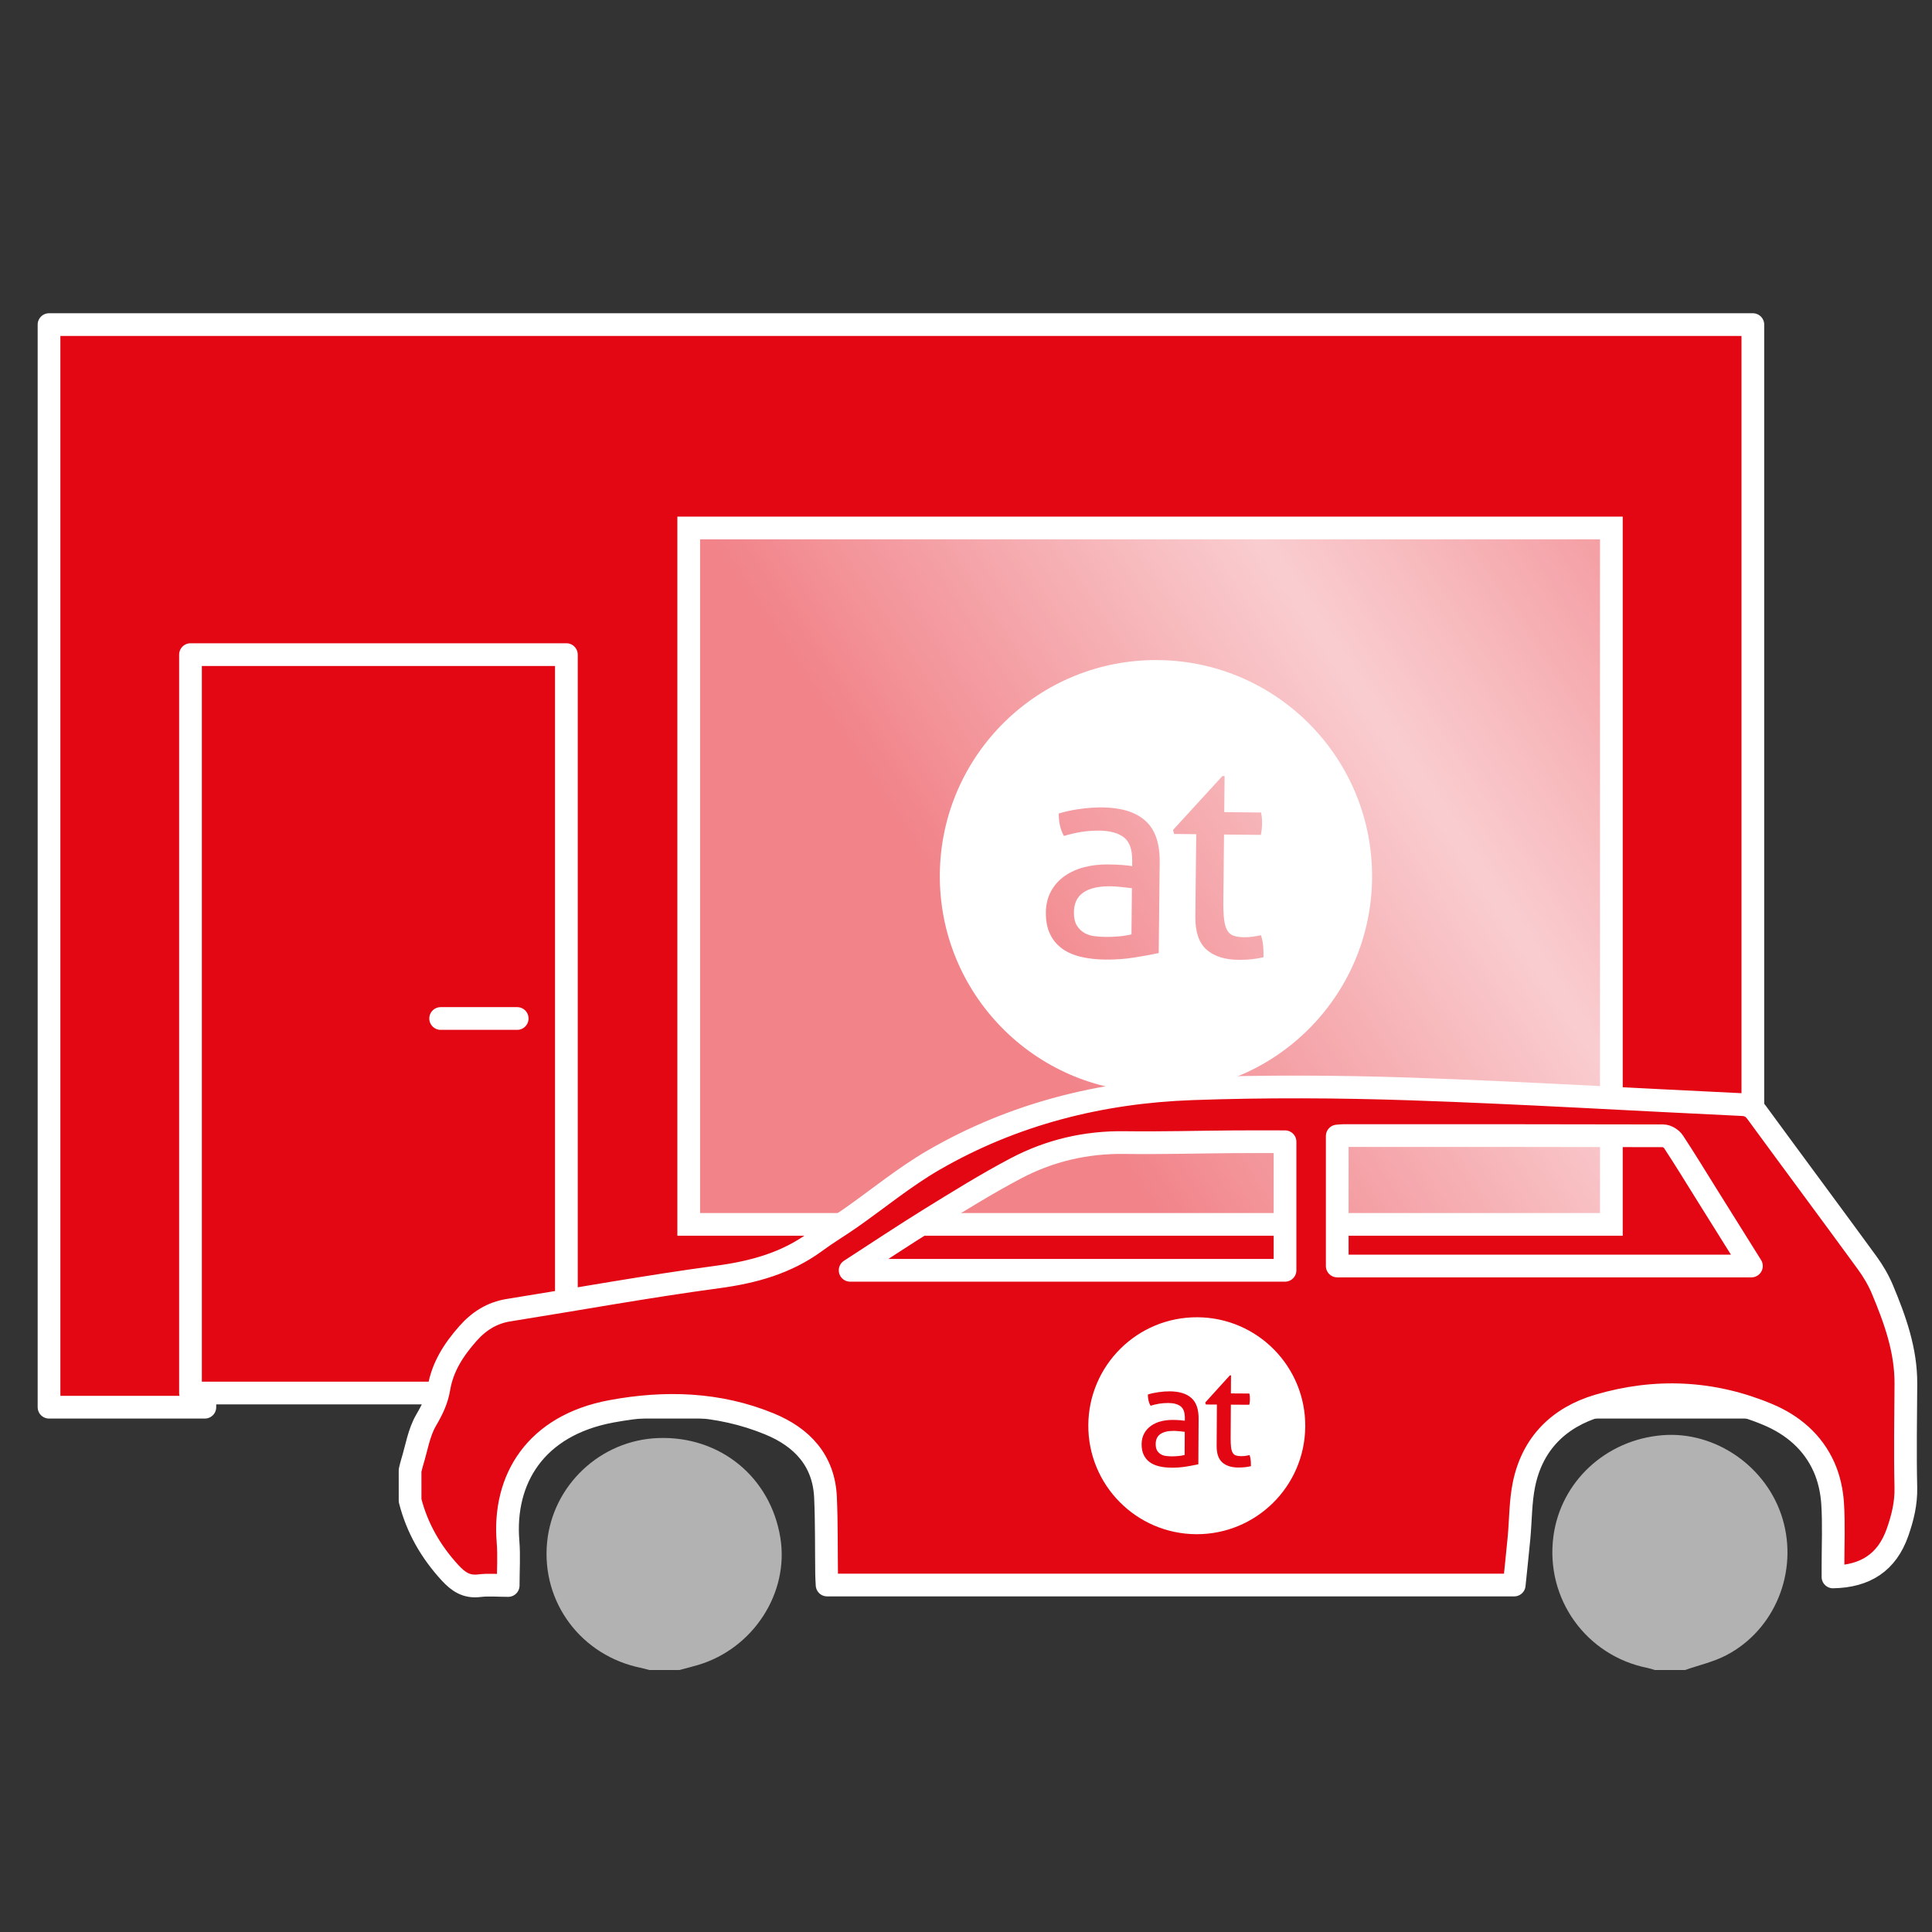 <?xml version="1.0" encoding="utf-8"?>
<!-- Generator: Adobe Illustrator 25.2.3, SVG Export Plug-In . SVG Version: 6.00 Build 0)  -->
<svg xmlns="http://www.w3.org/2000/svg" xmlns:xlink="http://www.w3.org/1999/xlink" version="1.1" x="0px" y="0px" viewBox="0 0 127.566 127.566" enable-background="new 0 0 127.566 127.566" xml:space="preserve">
<rect x="0" y="0" width="127.566" height="127.566" fill="#333333" stroke="none"/>
<g id="Vorlage">
</g>
<g id="Icon">
	
		<path fill="#e30613" stroke="#FFFFFF" stroke-width="1.5" stroke-linecap="round" stroke-linejoin="round" stroke-miterlimit="10" d="   M3.237,21.434v71.48h10.289V59.331c5.992,0,16.415,0,22.879,0v33.582h79.332v-71.48H3.237z"/>
	<linearGradient id="SVGID_5_" gradientUnits="userSpaceOnUse" x1="65.644" y1="64.614" x2="116.559" y2="31.163">
		<stop offset="0" style="stop-color:#FFFFFF;stop-opacity:0.5"/>
		<stop offset="0.503" style="stop-color:#FFFFFF;stop-opacity:0.8"/>
		<stop offset="1" style="stop-color:#FFFFFF;stop-opacity:0.5"/>
	</linearGradient>
	
		<rect x="45.475" y="34.861" fill="url(#SVGID_5_)" stroke="#FFFFFF" stroke-width="1.5" stroke-miterlimit="10" width="60.92" height="45.983"/>
	
		<rect x="12.578" y="43.223" fill="#e30613" stroke="#FFFFFF" stroke-width="1.5" stroke-linecap="round" stroke-linejoin="round" stroke-miterlimit="10" width="24.819" height="48.755"/>
	
		<path fill="#e30613" stroke="#FFFFFF" stroke-width="1.5" stroke-linecap="round" stroke-linejoin="round" stroke-miterlimit="10" d="   M27.076,97.089c0.045-0.176,0.082-0.355,0.136-0.528c0.292-0.942,0.442-1.97,0.929-2.798c0.398-0.676,0.715-1.334,0.838-2.082   c0.236-1.429,0.984-2.573,1.914-3.626c0.72-0.816,1.585-1.372,2.686-1.547c4.599-0.734,9.184-1.57,13.798-2.191   c2.375-0.319,4.563-0.918,6.501-2.35c0.732-0.541,1.519-1.007,2.266-1.529c1.832-1.282,3.571-2.722,5.499-3.838   c5.263-3.048,11.036-4.497,17.071-4.712c4.799-0.171,9.614-0.148,14.415,0.014c7.308,0.246,14.608,0.691,21.913,1.033   c0.445,0.021,0.702,0.188,0.956,0.535c2.422,3.309,4.871,6.599,7.288,9.911c0.398,0.546,0.75,1.146,1.01,1.768   c0.832,1.991,1.559,4.015,1.545,6.221c-0.014,2.279-0.055,4.559-0.002,6.837c0.024,1.045-0.208,1.995-0.546,2.961   c-0.698,1.996-2.124,2.914-4.265,2.953c0-0.213,0-0.455,0-0.697c0-1.388,0.065-2.781-0.025-4.164   c-0.052-0.806-0.237-1.646-0.563-2.382c-0.738-1.664-2.077-2.797-3.726-3.486c-3.648-1.526-7.413-1.696-11.188-0.578   c-2.586,0.767-4.343,2.487-4.9,5.193c-0.236,1.147-0.219,2.345-0.328,3.519c-0.097,1.043-0.211,2.085-0.318,3.13   c-15.157,0-30.236,0-45.369,0c-0.012-0.249-0.029-0.471-0.032-0.694c-0.022-1.698,0.002-3.399-0.073-5.094   c-0.108-2.445-1.56-3.968-3.692-4.846c-3.377-1.391-6.909-1.491-10.446-0.834c-5.017,0.932-7.162,4.486-6.825,8.596   c0.077,0.941,0.011,1.893,0.011,2.903c-0.684,0-1.308-0.061-1.915,0.015c-0.842,0.105-1.383-0.268-1.922-0.853   c-1.271-1.383-2.175-2.951-2.64-4.771C27.076,98.415,27.076,97.752,27.076,97.089z M112.679,78.851   c-0.724-1.159-1.433-2.328-2.186-3.468c-0.13-0.197-0.443-0.387-0.672-0.388c-7.045-0.02-14.09-0.016-21.135-0.014   c-0.12,0-0.239,0.017-0.391,0.029c0,2.867,0,5.698,0,8.582c9.076,0,18.157,0,27.348,0   C114.627,81.968,113.653,80.409,112.679,78.851z M84.848,75.387c-1.15,0-2.242-0.007-3.334,0.001   c-2.422,0.018-4.845,0.087-7.267,0.054c-2.544-0.034-4.945,0.526-7.17,1.701c-1.916,1.011-3.762,2.157-5.607,3.296   c-1.809,1.117-3.577,2.3-5.337,3.437c9.51,0,19.094,0,28.715,0C84.848,81.066,84.848,78.282,84.848,75.387z"/>
	<path fill="#B2B2B2" d="M111.256,110.269c0.911-0.319,1.877-0.533,2.724-0.975c3.216-1.676,4.763-5.504,3.72-9.009   c-1.023-3.437-4.428-5.806-7.937-5.521c-3.734,0.303-6.714,3.067-7.194,6.673c-0.549,4.117,2.158,7.894,6.23,8.698   c0.158,0.031,0.312,0.089,0.467,0.134C109.929,110.269,110.593,110.269,111.256,110.269z"/>
	<path fill="#B2B2B2" d="M44.857,110.269c0.417-0.112,0.837-0.215,1.25-0.339c3.637-1.089,6.004-4.754,5.42-8.383   c-0.645-4.013-3.977-6.741-8.058-6.596c-3.815,0.135-6.979,3.104-7.346,6.893c-0.384,3.96,2.266,7.494,6.211,8.285   c0.18,0.036,0.356,0.093,0.534,0.14C43.53,110.269,44.194,110.269,44.857,110.269z"/>
	
		<line fill="#e30613" stroke="#FFFFFF" stroke-width="1.5" stroke-linecap="round" stroke-linejoin="round" stroke-miterlimit="10" x1="29.095" y1="67.249" x2="34.149" y2="67.249"/>
</g>
<g id="default">
	<g>
		<path fill="#FFFFFF" d="M76.471,43.584c-7.88-0.082-14.335,6.245-14.416,14.124c-0.079,7.879,6.244,14.332,14.125,14.414    c7.88,0.082,14.334-6.242,14.415-14.121C90.676,50.119,84.353,43.663,76.471,43.584z M76.508,62.928    c-0.435,0.095-0.966,0.192-1.592,0.292c-0.623,0.1-1.26,0.147-1.907,0.14c-0.612-0.006-1.163-0.067-1.655-0.186    c-0.49-0.119-0.906-0.304-1.246-0.554c-0.341-0.256-0.602-0.575-0.785-0.965c-0.183-0.386-0.272-0.855-0.267-1.403    c0.006-0.535,0.12-1.005,0.342-1.406c0.222-0.408,0.523-0.741,0.899-1.004c0.376-0.263,0.808-0.459,1.296-0.584    c0.487-0.125,0.999-0.185,1.533-0.181c0.402,0.004,0.728,0.015,0.985,0.037c0.253,0.019,0.468,0.046,0.643,0.073l0.003-0.354    c0.008-0.735-0.174-1.253-0.545-1.541c-0.371-0.291-0.911-0.436-1.622-0.448c-0.438-0.002-0.847,0.029-1.226,0.091    c-0.382,0.066-0.753,0.153-1.116,0.26c-0.232-0.413-0.346-0.907-0.34-1.48c0.424-0.133,0.896-0.234,1.407-0.303    c0.51-0.072,1.004-0.103,1.477-0.101c1.246,0.016,2.192,0.305,2.834,0.882c0.643,0.573,0.959,1.483,0.946,2.731L76.508,62.928z     M82.64,63.335c-0.275,0.031-0.569,0.042-0.882,0.04c-0.895-0.01-1.593-0.234-2.094-0.675c-0.501-0.445-0.746-1.167-0.737-2.178    l0.057-5.442l-1.458-0.015l-0.072-0.265l3.254-3.555l0.15,0.001l-0.024,2.375l2.431,0.027c0.046,0.211,0.071,0.449,0.066,0.709    c0.002,0.141-0.008,0.269-0.02,0.394c-0.015,0.122-0.034,0.249-0.06,0.374l-2.431-0.023l-0.045,4.375    c-0.005,0.522,0.011,0.942,0.052,1.25c0.041,0.314,0.112,0.557,0.218,0.722c0.104,0.172,0.245,0.285,0.425,0.343    c0.179,0.058,0.406,0.088,0.682,0.092c0.212,0.002,0.41-0.012,0.597-0.041c0.186-0.027,0.359-0.06,0.507-0.094    c0.085,0.246,0.136,0.504,0.152,0.764c0.015,0.263,0.023,0.495,0.021,0.692C83.176,63.264,82.913,63.308,82.64,63.335z"/>
		<path fill="#FFFFFF" d="M73.302,58.519c-0.774-0.007-1.365,0.132-1.774,0.412c-0.406,0.284-0.613,0.714-0.62,1.302    c-0.002,0.376,0.062,0.665,0.195,0.881c0.137,0.216,0.307,0.377,0.509,0.492c0.207,0.115,0.433,0.186,0.683,0.211    c0.247,0.028,0.486,0.043,0.709,0.046c0.288,0.004,0.582-0.01,0.89-0.037c0.305-0.027,0.577-0.073,0.815-0.133l0.029-3.048    c-0.187-0.026-0.423-0.051-0.71-0.08C73.744,58.536,73.499,58.521,73.302,58.519z"/>
	</g>
	<g>
		<path fill="#FFFFFF" d="M79.065,86.976c-3.955-0.025-7.181,3.164-7.206,7.119c-0.023,3.955,3.164,7.18,7.119,7.205    c3.955,0.025,7.181-3.163,7.205-7.117C86.208,90.226,83.021,86.999,79.065,86.976z M79.124,96.684    c-0.218,0.049-0.484,0.098-0.798,0.15c-0.313,0.052-0.632,0.076-0.957,0.074c-0.307-0.002-0.584-0.031-0.831-0.09    c-0.246-0.059-0.455-0.151-0.626-0.275c-0.172-0.128-0.303-0.287-0.396-0.483c-0.093-0.194-0.138-0.429-0.137-0.703    c0.002-0.269,0.058-0.505,0.169-0.706c0.11-0.205,0.261-0.373,0.449-0.506c0.188-0.133,0.405-0.232,0.649-0.296    c0.244-0.064,0.501-0.095,0.769-0.094c0.202,0.001,0.365,0.006,0.494,0.017c0.127,0.009,0.235,0.022,0.323,0.035l0.001-0.177    c0.002-0.369-0.09-0.629-0.277-0.772c-0.187-0.145-0.458-0.217-0.815-0.221c-0.22,0-0.425,0.016-0.615,0.048    c-0.192,0.034-0.378,0.078-0.56,0.133c-0.117-0.207-0.175-0.454-0.174-0.742c0.213-0.068,0.449-0.119,0.705-0.155    c0.256-0.037,0.503-0.054,0.741-0.054c0.625,0.005,1.101,0.149,1.424,0.437c0.324,0.286,0.484,0.742,0.48,1.369L79.124,96.684z     M82.203,96.876c-0.138,0.016-0.286,0.022-0.443,0.022c-0.449-0.003-0.8-0.114-1.052-0.335c-0.253-0.222-0.377-0.584-0.375-1.092    l0.017-2.731l-0.732-0.004l-0.037-0.133l1.625-1.791l0.075,0l-0.007,1.192l1.22,0.008c0.023,0.106,0.037,0.225,0.035,0.356    c0.001,0.071-0.004,0.135-0.009,0.198c-0.007,0.061-0.016,0.125-0.029,0.188l-1.22-0.007l-0.014,2.196    c-0.002,0.262,0.008,0.473,0.029,0.627c0.021,0.158,0.057,0.279,0.111,0.362c0.052,0.086,0.123,0.142,0.214,0.171    c0.09,0.029,0.204,0.044,0.343,0.045c0.106,0.001,0.206-0.007,0.3-0.022c0.093-0.014,0.18-0.031,0.254-0.048    c0.043,0.123,0.069,0.253,0.078,0.383c0.008,0.132,0.013,0.248,0.012,0.347C82.472,96.839,82.34,96.861,82.203,96.876z"/>
		<path fill="#FFFFFF" d="M77.506,94.478c-0.389-0.002-0.685,0.069-0.89,0.211c-0.203,0.143-0.306,0.36-0.308,0.655    c0,0.188,0.032,0.334,0.1,0.442c0.069,0.108,0.155,0.189,0.256,0.246c0.104,0.057,0.218,0.093,0.343,0.105    c0.124,0.014,0.244,0.021,0.356,0.022c0.144,0.001,0.292-0.006,0.447-0.021c0.153-0.014,0.289-0.038,0.409-0.068l0.008-1.53    c-0.094-0.013-0.212-0.025-0.357-0.039C77.728,94.486,77.605,94.479,77.506,94.478z"/>
	</g>
</g>




<g id="christmas" display="none">
</g>
<g id="Prozente" display="none">
	<g display="inline">
		<path fill="#FFFFFF" d="M66.814,43.727l1.024,0.001l-0.001,1.62l-0.027,0.73c0.185-0.16,0.385-0.291,0.602-0.392    c0.216-0.101,0.438-0.151,0.663-0.151c0.272,0.001,0.516,0.053,0.729,0.156c0.214,0.104,0.395,0.253,0.543,0.445    c0.148,0.193,0.261,0.427,0.338,0.7c0.077,0.272,0.115,0.578,0.115,0.917c-0.001,0.374-0.053,0.707-0.156,1.001    c-0.104,0.293-0.243,0.541-0.415,0.742c-0.173,0.202-0.371,0.356-0.597,0.463c-0.226,0.107-0.46,0.159-0.703,0.159    c-0.202,0-0.405-0.047-0.609-0.142c-0.205-0.096-0.399-0.231-0.584-0.411H67.71l-0.089,0.445H66.81L66.814,43.727z M67.836,48.91    c0.154,0.137,0.307,0.231,0.458,0.284c0.151,0.054,0.291,0.08,0.422,0.08c0.291,0,0.535-0.125,0.731-0.377    c0.195-0.252,0.293-0.628,0.294-1.126c0-0.439-0.074-0.78-0.222-1.023c-0.148-0.244-0.389-0.366-0.721-0.366    c-0.309,0-0.63,0.163-0.962,0.489L67.836,48.91z"/>
		<path fill="#FFFFFF" d="M72.351,44.88c-0.184,0-0.335-0.053-0.454-0.161c-0.118-0.106-0.178-0.246-0.178-0.418    s0.06-0.313,0.178-0.423c0.119-0.109,0.271-0.164,0.454-0.164s0.335,0.055,0.454,0.165c0.119,0.109,0.178,0.251,0.178,0.423    s-0.059,0.312-0.178,0.418C72.686,44.827,72.535,44.88,72.351,44.88z M71.834,45.644l1.024,0.001l-0.003,4.371l-1.024-0.001    L71.834,45.644z"/>
		<path fill="#FFFFFF" d="M74.209,48.86c0.196,0.154,0.391,0.274,0.583,0.361c0.191,0.086,0.401,0.129,0.627,0.129    c0.237,0,0.412-0.049,0.526-0.146c0.112-0.098,0.169-0.224,0.169-0.378c0-0.09-0.027-0.168-0.08-0.236    c-0.054-0.068-0.125-0.129-0.214-0.183s-0.19-0.103-0.303-0.146c-0.113-0.045-0.226-0.091-0.338-0.139    c-0.143-0.053-0.288-0.115-0.437-0.188c-0.148-0.071-0.279-0.157-0.396-0.258c-0.115-0.102-0.21-0.219-0.284-0.352    c-0.074-0.134-0.111-0.293-0.111-0.477c0.001-0.386,0.144-0.7,0.428-0.943c0.285-0.243,0.674-0.364,1.166-0.364    c0.303,0,0.576,0.054,0.819,0.161c0.243,0.106,0.454,0.229,0.632,0.365l-0.473,0.623c-0.154-0.113-0.311-0.203-0.467-0.272    c-0.157-0.068-0.321-0.103-0.493-0.103c-0.22,0-0.382,0.046-0.485,0.138c-0.105,0.093-0.157,0.206-0.157,0.343    c0,0.089,0.025,0.165,0.076,0.228c0.05,0.062,0.117,0.117,0.2,0.164c0.083,0.048,0.18,0.093,0.289,0.134    c0.109,0.042,0.224,0.083,0.343,0.125c0.148,0.053,0.297,0.114,0.445,0.183s0.283,0.153,0.404,0.254    c0.121,0.102,0.219,0.225,0.293,0.37s0.111,0.318,0.111,0.521c0,0.189-0.037,0.366-0.112,0.529    c-0.074,0.163-0.182,0.306-0.324,0.428c-0.143,0.121-0.32,0.218-0.534,0.288c-0.214,0.071-0.457,0.106-0.73,0.106    c-0.303,0-0.601-0.058-0.895-0.174s-0.547-0.26-0.761-0.432L74.209,48.86z"/>
		<path fill="#FFFFFF" d="M79.478,49.47l2.068-3.008l-1.834-0.001V45.65l3.115,0.002v0.543l-2.058,3.008l2.127,0.001l-0.001,0.819    l-3.418-0.002V49.47z"/>
		<path fill="#FFFFFF" d="M83.638,45.653l1.023,0.001l-0.002,2.608c0,0.362,0.054,0.617,0.16,0.766    c0.107,0.148,0.279,0.223,0.517,0.223c0.189,0,0.357-0.048,0.503-0.143c0.146-0.094,0.301-0.248,0.468-0.462l0.002-2.991h1.023    l-0.003,4.371h-0.837l-0.08-0.641h-0.026c-0.19,0.226-0.396,0.406-0.619,0.542s-0.485,0.204-0.788,0.204    c-0.469-0.001-0.81-0.15-1.023-0.45s-0.319-0.729-0.319-1.286L83.638,45.653z"/>
		<path fill="#FFFFFF" d="M53.445,62.221l7.627,0.006l-0.001,1.464l-7.627-0.006L53.445,62.221z"/>
		<path fill="#FFFFFF" d="M63.303,66.003l2.735,0.002l0.005-8.05l-2.254-0.001l0.001-1.387c0.616-0.115,1.146-0.253,1.59-0.413    s0.857-0.356,1.242-0.586l1.656,0.001l-0.007,10.438l2.407,0.002l-0.002,1.811l-7.376-0.006L63.303,66.003z"/>
		<path fill="#FFFFFF" d="M76.685,68.054c-1.283-0.001-2.298-0.551-3.041-1.648c-0.744-1.1-1.115-2.688-1.113-4.768    c0.001-2.08,0.374-3.649,1.12-4.708c0.745-1.06,1.76-1.588,3.043-1.587c1.284,0.001,2.299,0.535,3.042,1.601    c0.744,1.066,1.115,2.633,1.114,4.7c-0.002,2.08-0.375,3.668-1.121,4.766C78.984,67.508,77.969,68.055,76.685,68.054z     M76.686,66.321c0.296,0,0.568-0.08,0.819-0.241c0.251-0.159,0.466-0.426,0.646-0.798s0.322-0.854,0.425-1.444    c0.103-0.591,0.155-1.322,0.156-2.195c0-0.86-0.051-1.582-0.153-2.167c-0.102-0.584-0.243-1.056-0.423-1.415    s-0.394-0.613-0.644-0.762c-0.251-0.147-0.523-0.222-0.819-0.222c-0.295,0-0.567,0.073-0.818,0.221    c-0.25,0.147-0.466,0.401-0.646,0.761c-0.181,0.359-0.321,0.831-0.425,1.415s-0.155,1.306-0.155,2.166    c-0.001,0.873,0.049,1.604,0.152,2.196c0.103,0.591,0.242,1.072,0.423,1.444c0.18,0.372,0.395,0.639,0.644,0.799    C76.119,66.24,76.391,66.321,76.686,66.321z"/>
		<path fill="#FFFFFF" d="M85.22,62.975c-0.886-0.001-1.608-0.351-2.167-1.051c-0.557-0.7-0.835-1.686-0.834-2.956    c0-1.271,0.28-2.25,0.839-2.938c0.559-0.686,1.281-1.029,2.167-1.028s1.608,0.345,2.167,1.032    c0.557,0.688,0.835,1.666,0.835,2.938c-0.001,1.271-0.281,2.256-0.84,2.956C86.829,62.627,86.106,62.976,85.22,62.975z     M85.221,61.685c0.411,0,0.748-0.214,1.011-0.644c0.264-0.431,0.396-1.12,0.397-2.07c0-0.95-0.131-1.634-0.395-2.052    c-0.263-0.417-0.6-0.627-1.011-0.627s-0.748,0.208-1.011,0.625c-0.264,0.418-0.396,1.102-0.396,2.052    c-0.001,0.95,0.13,1.64,0.394,2.07C84.473,61.47,84.81,61.685,85.221,61.685z M85.601,68.06l6.885-13.053l1.348,0.001    l-6.864,13.053L85.601,68.06z M94.249,68.066c-0.886,0-1.608-0.351-2.166-1.051c-0.559-0.7-0.836-1.687-0.835-2.957    c0.001-1.271,0.28-2.249,0.839-2.937c0.56-0.687,1.282-1.029,2.168-1.029c0.886,0.001,1.608,0.346,2.165,1.032    c0.559,0.688,0.837,1.667,0.836,2.938c-0.001,1.271-0.281,2.255-0.84,2.955S95.134,68.067,94.249,68.066z M94.25,66.775    c0.411,0.001,0.748-0.214,1.011-0.644c0.265-0.431,0.396-1.12,0.397-2.07c0.001-0.95-0.131-1.634-0.395-2.051    c-0.262-0.418-0.599-0.626-1.01-0.627c-0.411,0-0.748,0.208-1.012,0.626c-0.264,0.417-0.396,1.1-0.396,2.05    c-0.001,0.95,0.131,1.641,0.394,2.071C93.502,66.56,93.839,66.775,94.25,66.775z"/>
	</g>
	<circle display="inline" fill="#FFFFFF" cx="81.156" cy="96.129" r="8.019"/>
	<g display="inline">
		<path fill="#e30613" d="M78.416,92.001h0.275v0.437l-0.008,0.197c0.05-0.043,0.104-0.078,0.162-0.105s0.118-0.041,0.179-0.041    c0.074,0.001,0.14,0.015,0.197,0.043s0.106,0.068,0.146,0.12s0.07,0.115,0.091,0.188c0.021,0.073,0.031,0.156,0.031,0.247    c0,0.102-0.014,0.191-0.042,0.271c-0.027,0.079-0.064,0.146-0.111,0.2c-0.047,0.055-0.1,0.097-0.161,0.125    c-0.061,0.029-0.124,0.043-0.189,0.043c-0.055,0-0.109-0.014-0.165-0.039c-0.055-0.025-0.107-0.062-0.157-0.11h-0.007l-0.024,0.12    h-0.218L78.416,92.001z M78.69,93.398c0.042,0.037,0.083,0.062,0.124,0.077c0.041,0.014,0.079,0.021,0.114,0.021    c0.078,0,0.144-0.034,0.197-0.102c0.053-0.067,0.079-0.169,0.079-0.304c0-0.118-0.021-0.21-0.061-0.276    c-0.04-0.065-0.104-0.099-0.194-0.099c-0.083,0-0.17,0.044-0.26,0.132V93.398z"/>
		<path fill="#e30613" d="M79.909,92.311c-0.05,0-0.09-0.015-0.122-0.043c-0.032-0.029-0.048-0.066-0.048-0.113    s0.016-0.084,0.048-0.114c0.032-0.029,0.072-0.044,0.122-0.044s0.091,0.015,0.123,0.044c0.031,0.03,0.048,0.067,0.048,0.114    s-0.017,0.084-0.048,0.113C80,92.297,79.959,92.311,79.909,92.311z M79.769,92.517h0.275v1.18h-0.275V92.517z"/>
		<path fill="#e30613" d="M80.411,93.385c0.053,0.042,0.105,0.075,0.157,0.099s0.108,0.035,0.169,0.035    c0.064,0,0.111-0.014,0.142-0.04c0.031-0.026,0.046-0.061,0.046-0.103c0-0.023-0.007-0.045-0.021-0.063s-0.033-0.034-0.058-0.049    s-0.051-0.027-0.082-0.04c-0.03-0.012-0.061-0.024-0.091-0.037c-0.038-0.015-0.078-0.031-0.118-0.051    c-0.04-0.019-0.075-0.042-0.106-0.07c-0.031-0.027-0.057-0.059-0.077-0.095c-0.02-0.036-0.029-0.079-0.029-0.129    c0-0.104,0.038-0.188,0.115-0.254c0.076-0.065,0.182-0.098,0.314-0.098c0.081,0,0.155,0.015,0.221,0.043    c0.065,0.029,0.122,0.062,0.171,0.099L81.035,92.8c-0.041-0.03-0.083-0.055-0.126-0.073c-0.042-0.019-0.087-0.027-0.133-0.027    c-0.06,0-0.104,0.013-0.131,0.037c-0.028,0.024-0.042,0.056-0.042,0.093c0,0.023,0.007,0.044,0.021,0.061    c0.013,0.018,0.031,0.032,0.054,0.045s0.048,0.024,0.078,0.036c0.029,0.011,0.061,0.022,0.092,0.033    c0.04,0.015,0.08,0.031,0.12,0.05c0.04,0.018,0.077,0.041,0.109,0.068c0.033,0.027,0.06,0.061,0.08,0.1    c0.02,0.039,0.029,0.086,0.029,0.141c0,0.051-0.01,0.099-0.029,0.143c-0.021,0.044-0.05,0.082-0.088,0.115    c-0.039,0.033-0.087,0.059-0.145,0.078s-0.123,0.029-0.196,0.029c-0.082,0-0.163-0.016-0.242-0.047    c-0.079-0.032-0.147-0.071-0.205-0.118L80.411,93.385z"/>
		<path fill="#e30613" d="M81.833,93.55l0.557-0.812h-0.494v-0.219h0.84v0.146l-0.555,0.812h0.574v0.221l-0.922-0.001V93.55z"/>
		<path fill="#e30613" d="M82.954,92.519h0.276v0.704c0,0.098,0.015,0.167,0.043,0.208c0.029,0.04,0.075,0.06,0.14,0.06    c0.051,0,0.097-0.013,0.136-0.038c0.039-0.026,0.081-0.067,0.126-0.125V92.52h0.276v1.18h-0.226l-0.021-0.173h-0.008    c-0.051,0.061-0.106,0.109-0.167,0.146c-0.06,0.037-0.131,0.056-0.212,0.056c-0.127-0.001-0.219-0.042-0.276-0.123    c-0.058-0.08-0.087-0.196-0.087-0.347V92.519z"/>
		<path fill="#e30613" d="M74.807,96.99l2.059,0.002v0.395l-2.059-0.002V96.99z"/>
		<path fill="#e30613" d="M77.468,98.011l0.737,0.001l0.001-2.172l-0.607-0.001v-0.374c0.166-0.03,0.309-0.067,0.429-0.111    c0.119-0.043,0.231-0.096,0.336-0.158h0.447l-0.002,2.816l0.649,0.001l-0.001,0.488l-1.99-0.002L77.468,98.011z"/>
		<path fill="#e30613" d="M81.079,98.564c-0.347,0-0.62-0.149-0.821-0.445c-0.199-0.296-0.3-0.725-0.3-1.286    c0.001-0.562,0.102-0.984,0.302-1.271c0.201-0.286,0.476-0.428,0.822-0.428s0.619,0.144,0.82,0.433    c0.201,0.287,0.301,0.71,0.3,1.268c0,0.562-0.1,0.99-0.302,1.286C81.699,98.416,81.426,98.564,81.079,98.564z M81.079,98.096    c0.08,0,0.153-0.021,0.222-0.065c0.067-0.043,0.126-0.114,0.175-0.215c0.048-0.101,0.086-0.23,0.114-0.39    c0.027-0.16,0.041-0.357,0.041-0.593c0.001-0.232-0.013-0.427-0.04-0.585c-0.028-0.157-0.066-0.284-0.114-0.382    c-0.049-0.097-0.107-0.165-0.175-0.205s-0.141-0.06-0.221-0.06c-0.079,0-0.153,0.02-0.221,0.06s-0.126,0.108-0.174,0.205    c-0.049,0.098-0.087,0.225-0.114,0.382c-0.028,0.158-0.042,0.353-0.043,0.585c0,0.235,0.014,0.433,0.042,0.593    c0.027,0.159,0.065,0.289,0.114,0.39c0.048,0.101,0.106,0.172,0.174,0.215C80.926,98.075,81,98.096,81.079,98.096z"/>
		<path fill="#e30613" d="M83.382,97.194c-0.239-0.001-0.435-0.095-0.585-0.284c-0.15-0.188-0.225-0.454-0.225-0.798    c0-0.343,0.075-0.606,0.226-0.792c0.151-0.186,0.347-0.278,0.586-0.277c0.238,0,0.434,0.093,0.583,0.278    c0.151,0.186,0.227,0.449,0.227,0.792c0,0.344-0.076,0.609-0.228,0.798C83.815,97.1,83.62,97.194,83.382,97.194z M83.382,96.846    c0.11,0,0.201-0.059,0.272-0.175c0.072-0.115,0.107-0.302,0.107-0.559c0-0.256-0.035-0.44-0.106-0.553    c-0.071-0.113-0.162-0.169-0.272-0.169c-0.111,0-0.202,0.055-0.273,0.168c-0.07,0.112-0.106,0.297-0.106,0.553    c0,0.257,0.036,0.443,0.105,0.559C83.179,96.787,83.27,96.846,83.382,96.846z M83.484,98.566l1.858-3.522h0.363l-1.853,3.522    H83.484z M85.817,98.567c-0.239,0-0.434-0.095-0.584-0.283c-0.151-0.188-0.226-0.455-0.226-0.798s0.075-0.607,0.227-0.792    c0.151-0.186,0.346-0.278,0.585-0.278c0.239,0.001,0.435,0.094,0.584,0.279c0.15,0.185,0.226,0.449,0.226,0.792    s-0.076,0.609-0.227,0.798S86.056,98.568,85.817,98.567z M85.817,98.219c0.111,0,0.202-0.058,0.274-0.173    c0.07-0.116,0.106-0.302,0.106-0.559c0-0.256-0.036-0.44-0.106-0.554c-0.071-0.113-0.162-0.17-0.273-0.17    c-0.11,0-0.201,0.057-0.272,0.169c-0.071,0.113-0.106,0.298-0.106,0.554c0,0.257,0.035,0.442,0.106,0.559    C85.616,98.161,85.707,98.219,85.817,98.219z"/>
	</g>
</g>
<g id="cellophanierung" display="none">
</g>
<g id="Icon_x5F_darueber" display="none">
</g>
<g id="covid" display="none">
	<path display="inline" fill="#FFCC00" d="M100.012,24.41H14.698c-5.476,0-9.956-4.48-9.956-9.956v0c0-5.476,4.48-9.956,9.956-9.956   h85.315c5.476,0,9.956,4.48,9.956,9.956v0C109.968,19.93,105.488,24.41,100.012,24.41z"/>
	<g display="inline">
		<g>
			<path fill="#3C3C3C" d="M14.077,10.852c0-0.346,0.267-0.568,0.609-0.568c0.342,0,0.608,0.223,0.608,0.568     c0,0.333-0.267,0.569-0.608,0.569C14.343,11.422,14.077,11.185,14.077,10.852z M14.239,12.492h0.881v5.207h-0.881V12.492z"/>
			<path fill="#3C3C3C" d="M16.874,12.492h0.728l0.074,0.751h0.029c0.496-0.488,1.032-0.879,1.747-0.879     c1.097,0,1.59,0.707,1.59,2.035v3.3H20.16v-3.186c0-0.97-0.293-1.385-0.982-1.385c-0.532,0-0.9,0.272-1.423,0.8v3.771h-0.881     V12.492z"/>
			<path fill="#3C3C3C" d="M22.733,10.067h0.865v5.169h0.029l2.223-2.744h0.977l-1.744,2.093l1.974,3.114h-0.964l-1.518-2.503     l-0.977,1.137v1.366h-0.865V10.067z"/>
			<path fill="#3C3C3C" d="M28.035,16.653v-6.586h0.881v6.65c0,0.27,0.117,0.377,0.246,0.377c0.05,0,0.093,0,0.192-0.021     l0.119,0.672c-0.125,0.045-0.275,0.082-0.507,0.082C28.306,17.827,28.035,17.406,28.035,16.653z"/>
			<path fill="#3C3C3C" d="M30.585,17.161c0-0.405,0.287-0.682,0.638-0.682s0.638,0.276,0.638,0.682     c0,0.391-0.287,0.666-0.638,0.666S30.585,17.552,30.585,17.161z"/>
			<path fill="#3C3C3C" d="M35.25,14.19c0-2.268,1.336-3.65,3.119-3.65c0.854,0,1.522,0.415,1.934,0.867l-0.49,0.582     c-0.369-0.395-0.834-0.662-1.427-0.662c-1.329,0-2.212,1.088-2.212,2.84c0,1.767,0.844,2.875,2.177,2.875     c0.671,0,1.181-0.293,1.629-0.79l0.49,0.562c-0.555,0.645-1.243,1.014-2.156,1.014C36.562,17.827,35.25,16.473,35.25,14.19z"/>
			<path fill="#3C3C3C" d="M41.305,15.102c0-1.737,1.136-2.738,2.412-2.738s2.413,1.001,2.413,2.738     c0,1.725-1.137,2.725-2.413,2.725S41.305,16.827,41.305,15.102z M45.22,15.102c0-1.193-0.607-2.006-1.503-2.006     s-1.502,0.812-1.502,2.006s0.606,1.992,1.502,1.992S45.22,16.296,45.22,15.102z"/>
			<path fill="#3C3C3C" d="M46.747,12.492h0.908l0.984,2.958c0.155,0.509,0.324,1.039,0.48,1.535h0.043     c0.155-0.496,0.324-1.026,0.48-1.535l0.984-2.958h0.863l-1.842,5.207h-1.024L46.747,12.492z"/>
			<path fill="#3C3C3C" d="M52.338,10.852c0-0.346,0.267-0.568,0.609-0.568c0.342,0,0.608,0.223,0.608,0.568     c0,0.333-0.267,0.569-0.608,0.569C52.604,11.422,52.338,11.185,52.338,10.852z M52.5,12.492h0.881v5.207H52.5V12.492z"/>
			<path fill="#3C3C3C" d="M54.763,15.102c0-1.689,1.065-2.738,2.253-2.738c0.605,0,1.002,0.228,1.459,0.604l-0.037-0.895v-2.006     h0.881v7.632h-0.728l-0.075-0.614h-0.029c-0.404,0.404-0.959,0.742-1.579,0.742C55.606,17.827,54.763,16.838,54.763,15.102z      M58.438,16.376v-2.729c-0.444-0.396-0.845-0.542-1.271-0.542c-0.832,0-1.494,0.804-1.494,1.99c0,1.248,0.517,1.992,1.429,1.992     C57.584,17.087,58.002,16.851,58.438,16.376z"/>
			<path fill="#3C3C3C" d="M60.644,14.675h2.455v0.676h-2.455V14.675z"/>
			<path fill="#3C3C3C" d="M63.532,10.669h0.948l1.134,3.801c0.247,0.826,0.416,1.497,0.677,2.321h0.043     c0.261-0.824,0.434-1.495,0.677-2.321l1.127-3.801h0.91l-2.232,7.03h-1.037L63.532,10.669z"/>
			<path fill="#3C3C3C" d="M69.54,15.102c0-1.737,1.136-2.738,2.412-2.738s2.413,1.001,2.413,2.738c0,1.725-1.137,2.725-2.413,2.725     S69.54,16.827,69.54,15.102z M73.455,15.102c0-1.193-0.607-2.006-1.503-2.006s-1.502,0.812-1.502,2.006s0.606,1.992,1.502,1.992     S73.455,16.296,73.455,15.102z"/>
			<path fill="#3C3C3C" d="M75.732,12.492h0.728l0.074,0.948h0.029c0.362-0.66,0.895-1.076,1.48-1.076     c0.23,0,0.393,0.029,0.556,0.106l-0.164,0.772c-0.18-0.056-0.297-0.085-0.505-0.085c-0.44,0-0.966,0.317-1.317,1.198v3.343     h-0.881V12.492z"/>
			<path fill="#3C3C3C" d="M79.449,16.653v-6.586h0.881v6.65c0,0.27,0.117,0.377,0.246,0.377c0.05,0,0.093,0,0.192-0.021     l0.119,0.672c-0.125,0.045-0.275,0.082-0.507,0.082C79.72,17.827,79.449,17.406,79.449,16.653z"/>
			<path fill="#3C3C3C" d="M81.856,16.347c0-1.135,0.979-1.702,3.198-1.942c-0.002-0.67-0.225-1.316-1.075-1.316     c-0.602,0-1.145,0.286-1.553,0.559l-0.345-0.604c0.479-0.314,1.21-0.68,2.046-0.68c1.271,0,1.808,0.844,1.808,2.141v3.194h-0.728     l-0.074-0.622h-0.029c-0.496,0.412-1.076,0.75-1.723,0.75C82.51,17.827,81.856,17.286,81.856,16.347z M85.054,16.429v-1.445     c-1.745,0.209-2.335,0.637-2.335,1.303c0,0.591,0.401,0.832,0.913,0.832C84.135,17.118,84.551,16.873,85.054,16.429z"/>
			<path fill="#3C3C3C" d="M87.182,18.699c0-0.446,0.284-0.866,0.764-1.177v-0.043c-0.265-0.166-0.466-0.444-0.466-0.854     c0-0.432,0.304-0.777,0.573-0.967v-0.043c-0.345-0.27-0.675-0.776-0.675-1.397c0-1.139,0.897-1.854,1.954-1.854     c0.286,0,0.546,0.056,0.735,0.128h1.816v0.679h-1.069c0.246,0.236,0.424,0.627,0.424,1.071c0,1.115-0.842,1.806-1.906,1.806     c-0.253,0-0.54-0.062-0.775-0.177c-0.188,0.157-0.332,0.329-0.332,0.615c0,0.33,0.214,0.565,0.912,0.565h1.014     c1.21,0,1.819,0.379,1.819,1.243c0,0.968-1.024,1.8-2.633,1.8C88.062,20.095,87.182,19.596,87.182,18.699z M91.107,18.427     c0-0.482-0.365-0.646-1.05-0.646h-0.898c-0.198,0-0.445-0.021-0.677-0.078c-0.372,0.264-0.531,0.574-0.531,0.873     c0,0.56,0.564,0.912,1.511,0.912C90.454,19.487,91.107,18.97,91.107,18.427z M90.439,14.219c0-0.757-0.493-1.216-1.106-1.216     s-1.106,0.452-1.106,1.216c0,0.758,0.507,1.237,1.106,1.237C89.933,15.456,90.439,14.976,90.439,14.219z"/>
			<path fill="#3C3C3C" d="M92.59,15.102c0-1.695,1.142-2.738,2.34-2.738c1.328,0,2.078,0.953,2.078,2.443     c0,0.186-0.016,0.371-0.041,0.5H93.46c0.063,1.104,0.738,1.818,1.73,1.818c0.499,0,0.91-0.162,1.296-0.416l0.315,0.578     c-0.457,0.299-1.012,0.539-1.72,0.539C93.694,17.827,92.59,16.813,92.59,15.102z M96.229,14.677c0-1.043-0.47-1.611-1.284-1.611     c-0.731,0-1.386,0.588-1.493,1.611H96.229z"/>
			<path fill="#3C3C3C" d="M98.29,12.492h0.728l0.074,0.751h0.029c0.496-0.488,1.032-0.879,1.747-0.879     c1.097,0,1.59,0.707,1.59,2.035v3.3h-0.882v-3.186c0-0.97-0.293-1.385-0.982-1.385c-0.532,0-0.9,0.272-1.423,0.8v3.771H98.29     V12.492z"/>
		</g>
	</g>
</g>
</svg>
